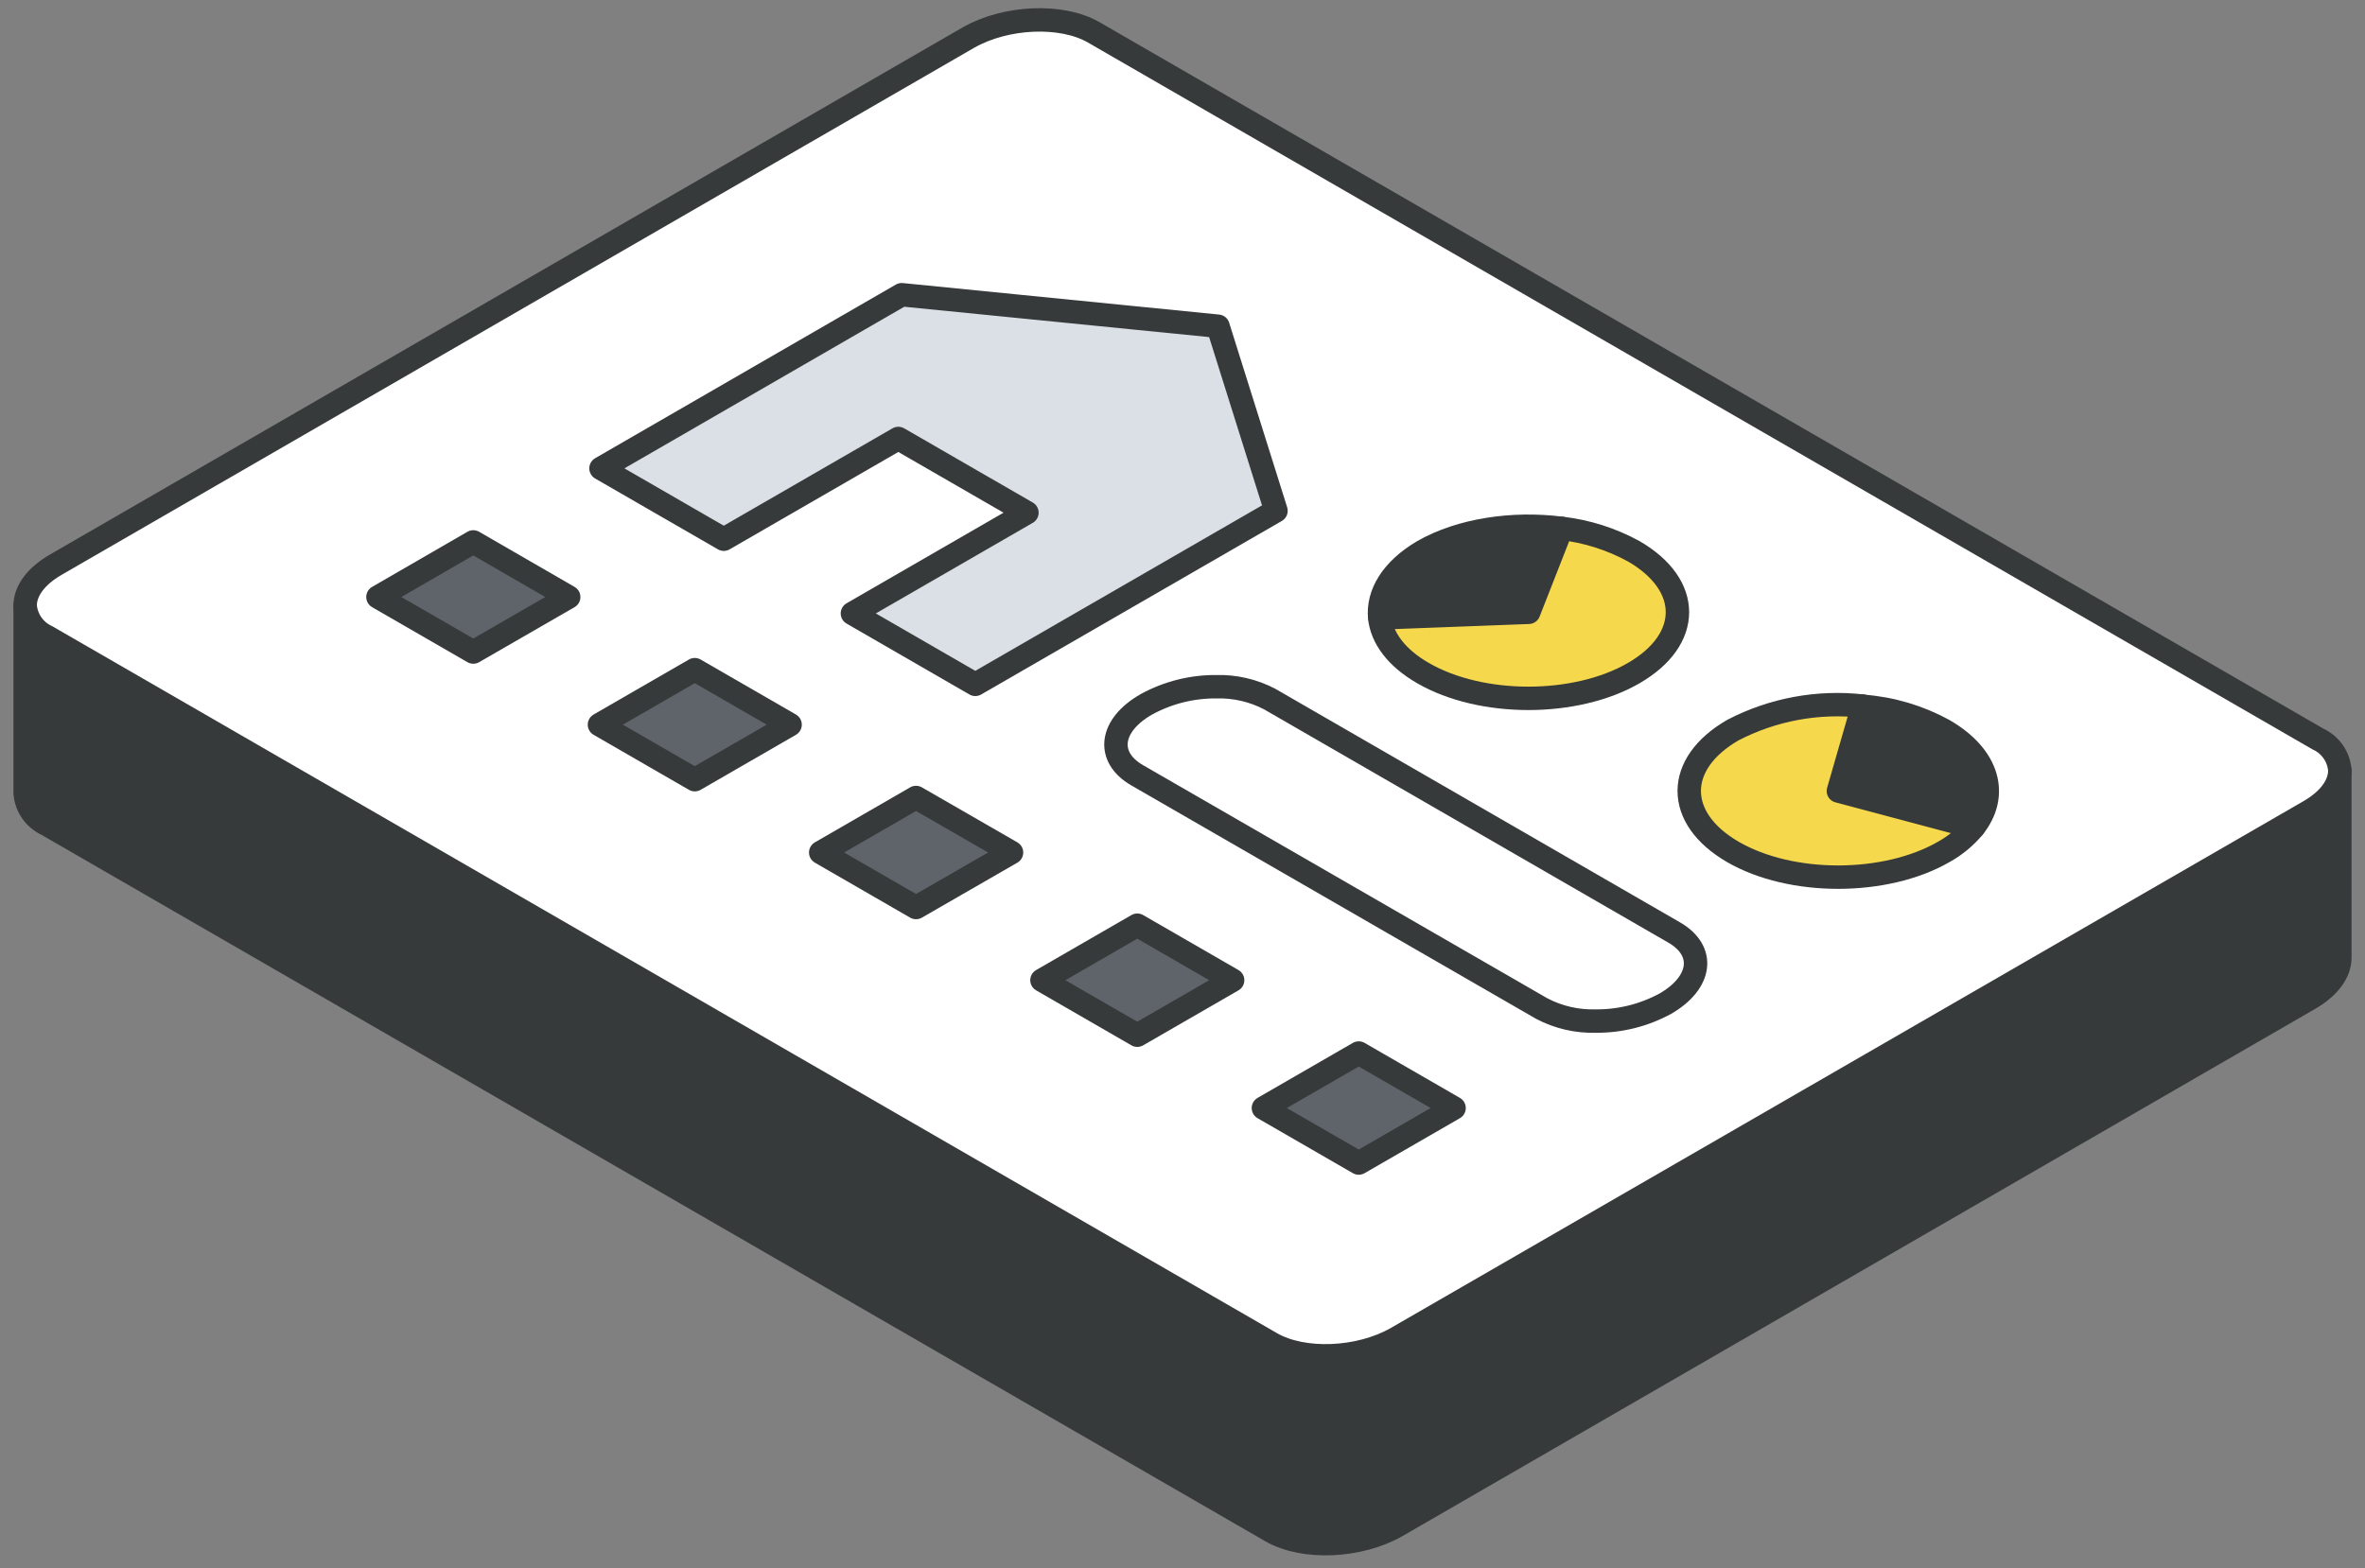 <svg width="101" height="67" viewBox="0 0 101 67" fill="none" xmlns="http://www.w3.org/2000/svg">
<rect x="0" y="0" width="101" height="67" fill="#808080" stroke="none"/>
<path d="M99.925 32.915V40.921C99.925 41.53 99.481 42.17 98.612 42.671L59.641 65.189C58.04 66.101 55.662 66.201 54.289 65.409L1.999 35.217C1.739 35.096 1.516 34.908 1.353 34.672C1.191 34.437 1.094 34.161 1.074 33.876V25.869C1.095 26.154 1.192 26.429 1.354 26.664C1.517 26.899 1.74 27.086 1.999 27.206L54.289 57.398C55.662 58.199 58.056 58.091 59.641 57.178L98.612 34.676C99.481 34.164 99.925 33.527 99.925 32.915Z" fill="#373A3A"/>
<path d="M66.691 22.574C64.633 22.306 62.391 22.634 60.786 23.555C59.437 24.356 58.821 25.377 58.937 26.397C59.033 27.254 59.645 28.099 60.786 28.755C63.272 30.192 67.299 30.192 69.785 28.755C72.271 27.318 72.275 24.992 69.785 23.551C68.828 23.027 67.776 22.695 66.691 22.574ZM98.997 31.573C99.257 31.693 99.481 31.881 99.645 32.117C99.808 32.353 99.905 32.628 99.925 32.915C99.925 33.527 99.481 34.164 98.612 34.664L59.641 57.166C58.04 58.079 55.662 58.175 54.289 57.386L1.999 27.194C1.741 27.075 1.52 26.89 1.357 26.657C1.195 26.424 1.097 26.152 1.074 25.869C1.074 25.256 1.519 24.62 2.387 24.12L41.358 1.605C42.96 0.693 45.338 0.593 46.707 1.381L98.997 31.573ZM84.285 35.337C85.37 33.975 84.945 32.31 83.008 31.189C81.942 30.607 80.764 30.259 79.553 30.168C77.643 29.951 75.711 30.308 74.005 31.193C71.519 32.63 71.519 34.956 74.005 36.397C76.491 37.839 80.522 37.831 83.008 36.397C83.495 36.125 83.928 35.766 84.285 35.337ZM71.102 42.875C72.66 41.974 72.828 40.613 71.479 39.836L54.205 29.872C53.502 29.504 52.716 29.322 51.923 29.344C50.883 29.336 49.858 29.594 48.945 30.092C47.387 30.989 47.219 32.35 48.544 33.127L65.838 43.083C66.543 43.449 67.33 43.63 68.124 43.607C69.163 43.62 70.188 43.368 71.102 42.875ZM58.024 49.68L62.095 47.33L58.024 44.976L53.953 47.33L58.024 49.68ZM54.493 21.818L52.015 13.931L38.504 12.59L25.666 20.008L30.898 23.035L38.364 18.731L43.856 21.902L36.403 26.205L41.651 29.236L54.493 21.818ZM48.572 44.236L52.644 41.882L48.572 39.532L44.509 41.882L48.572 44.236ZM39.121 38.767L43.196 36.417L39.121 34.068L35.045 36.417L39.121 38.767ZM29.669 33.307L33.74 30.957L29.669 28.607L25.598 30.957L29.669 33.307ZM20.214 27.871L24.289 25.517L20.214 23.151L16.142 25.501L20.214 27.871Z" fill="white"/>
<path d="M83.009 31.189C84.947 32.31 85.371 33.991 84.286 35.336L78.51 33.791L79.555 30.168C80.766 30.258 81.944 30.606 83.009 31.189Z" fill="#373A3A"/>
<path d="M78.509 33.791L84.285 35.336C83.928 35.762 83.495 36.119 83.008 36.389C80.522 37.822 76.491 37.822 74.005 36.389C71.519 34.956 71.519 32.626 74.005 31.185C75.712 30.299 77.643 29.942 79.554 30.16L78.509 33.791Z" fill="#F6D84C"/>
<path d="M71.479 39.836C72.828 40.613 72.66 41.974 71.102 42.875C70.189 43.372 69.164 43.628 68.124 43.619C67.33 43.642 66.543 43.461 65.838 43.095L48.564 33.119C47.219 32.342 47.387 30.981 48.965 30.084C49.878 29.586 50.903 29.328 51.943 29.336C52.736 29.314 53.522 29.496 54.225 29.864L71.479 39.836Z" fill="white"/>
<path d="M69.784 23.555C72.274 24.992 72.274 27.318 69.784 28.759C67.294 30.2 63.271 30.196 60.785 28.759C59.644 28.103 59.032 27.258 58.935 26.401L65.285 26.161L66.69 22.578C67.775 22.699 68.826 23.03 69.784 23.555Z" fill="#F6D84C"/>
<path d="M66.69 22.575L65.285 26.158L58.936 26.398C58.82 25.377 59.436 24.336 60.785 23.556C62.39 22.635 64.632 22.307 66.69 22.575Z" fill="#373A3A"/>
<path d="M62.098 47.334L58.026 49.684L53.955 47.334L58.026 44.984L62.098 47.334Z" fill="#5F646B"/>
<path d="M52.015 13.935L54.493 21.821L41.651 29.235L36.403 26.205L43.857 21.901L38.364 18.731L30.91 23.034L25.666 20.008L38.508 12.59L52.015 13.935Z" fill="#DAE0E5"/>
<path d="M52.641 41.873L48.569 44.223L44.498 41.873L48.569 39.523L52.641 41.873Z" fill="#5F646B"/>
<path d="M43.199 36.418L39.12 38.768L35.049 36.418L39.12 34.068L43.199 36.418Z" fill="#5F646B"/>
<path d="M33.742 30.957L29.671 33.307L25.6 30.957L29.671 28.607L33.742 30.957Z" fill="#5F646B"/>
<path d="M24.287 25.504L20.212 27.854L16.141 25.504L20.212 23.15L24.287 25.504Z" fill="#5F646B"/>
<path d="M99.925 32.915C99.925 33.527 99.481 34.164 98.612 34.664L59.641 57.166C58.04 58.079 55.662 58.175 54.289 57.386L1.999 27.194C1.741 27.075 1.52 26.89 1.357 26.657C1.195 26.424 1.097 26.152 1.074 25.869C1.074 25.256 1.519 24.62 2.387 24.12L41.358 1.605C42.96 0.693 45.338 0.593 46.707 1.381L98.997 31.573C99.257 31.693 99.481 31.881 99.645 32.117C99.808 32.353 99.905 32.628 99.925 32.915Z" stroke="#373A3A" stroke-linecap="round" stroke-linejoin="round"/>
<path d="M36.403 26.205L43.857 21.901L38.364 18.731L30.91 23.034L25.666 20.008L38.508 12.59L52.015 13.935L54.493 21.821L41.651 29.235L36.403 26.205Z" stroke="#373A3A" stroke-linecap="round" stroke-linejoin="round"/>
<path d="M58.923 26.396C59.019 27.253 59.631 28.098 60.772 28.754C63.258 30.192 67.285 30.192 69.771 28.754C72.257 27.317 72.261 24.991 69.771 23.55C68.813 23.026 67.762 22.693 66.677 22.569C64.619 22.305 62.377 22.629 60.772 23.55C59.439 24.335 58.822 25.376 58.923 26.396Z" stroke="#373A3A" stroke-linecap="round" stroke-linejoin="round"/>
<path d="M79.554 30.164C77.643 29.946 75.712 30.303 74.005 31.189C71.519 32.626 71.519 34.952 74.005 36.393C76.491 37.834 80.522 37.826 83.008 36.393C83.495 36.123 83.928 35.766 84.285 35.34C85.37 33.979 84.946 32.313 83.008 31.193C81.943 30.61 80.765 30.262 79.554 30.172V30.164Z" stroke="#373A3A" stroke-linecap="round" stroke-linejoin="round"/>
<path d="M65.838 43.083L48.564 33.119C47.219 32.342 47.387 30.981 48.965 30.084C49.878 29.586 50.903 29.328 51.943 29.336C52.736 29.314 53.522 29.496 54.225 29.864L71.499 39.836C72.848 40.613 72.68 41.974 71.122 42.875C70.209 43.372 69.184 43.628 68.144 43.619C67.342 43.641 66.548 43.457 65.838 43.083Z" stroke="#373A3A" stroke-linecap="round" stroke-linejoin="round"/>
<path d="M66.69 22.57V22.574L65.285 26.157L58.935 26.397" stroke="#373A3A" stroke-linecap="round" stroke-linejoin="round"/>
<path d="M79.555 30.164V30.168L78.51 33.791L84.286 35.332" stroke="#373A3A" stroke-linecap="round" stroke-linejoin="round"/>
<path d="M20.212 27.854L16.141 25.504L20.212 23.15L24.287 25.504L20.212 27.854Z" stroke="#373A3A" stroke-linecap="round" stroke-linejoin="round"/>
<path d="M29.671 33.307L25.6 30.957L29.671 28.607L33.742 30.957L29.671 33.307Z" stroke="#373A3A" stroke-linecap="round" stroke-linejoin="round"/>
<path d="M39.12 38.768L35.049 36.418L39.12 34.068L43.199 36.418L39.12 38.768Z" stroke="#373A3A" stroke-linecap="round" stroke-linejoin="round"/>
<path d="M48.569 44.223L44.498 41.873L48.569 39.523L52.641 41.873L48.569 44.223Z" stroke="#373A3A" stroke-linecap="round" stroke-linejoin="round"/>
<path d="M58.026 49.684L53.955 47.334L58.026 44.984L62.098 47.334L58.026 49.684Z" stroke="#373A3A" stroke-linecap="round" stroke-linejoin="round"/>
<path d="M99.925 32.915V40.921C99.925 41.53 99.481 42.17 98.612 42.671L59.641 65.189C58.04 66.101 55.662 66.201 54.289 65.409L1.999 35.217C1.739 35.096 1.516 34.908 1.353 34.672C1.191 34.437 1.094 34.161 1.074 33.876V25.869" stroke="#373A3A" stroke-linecap="round" stroke-linejoin="round"/>
</svg>
